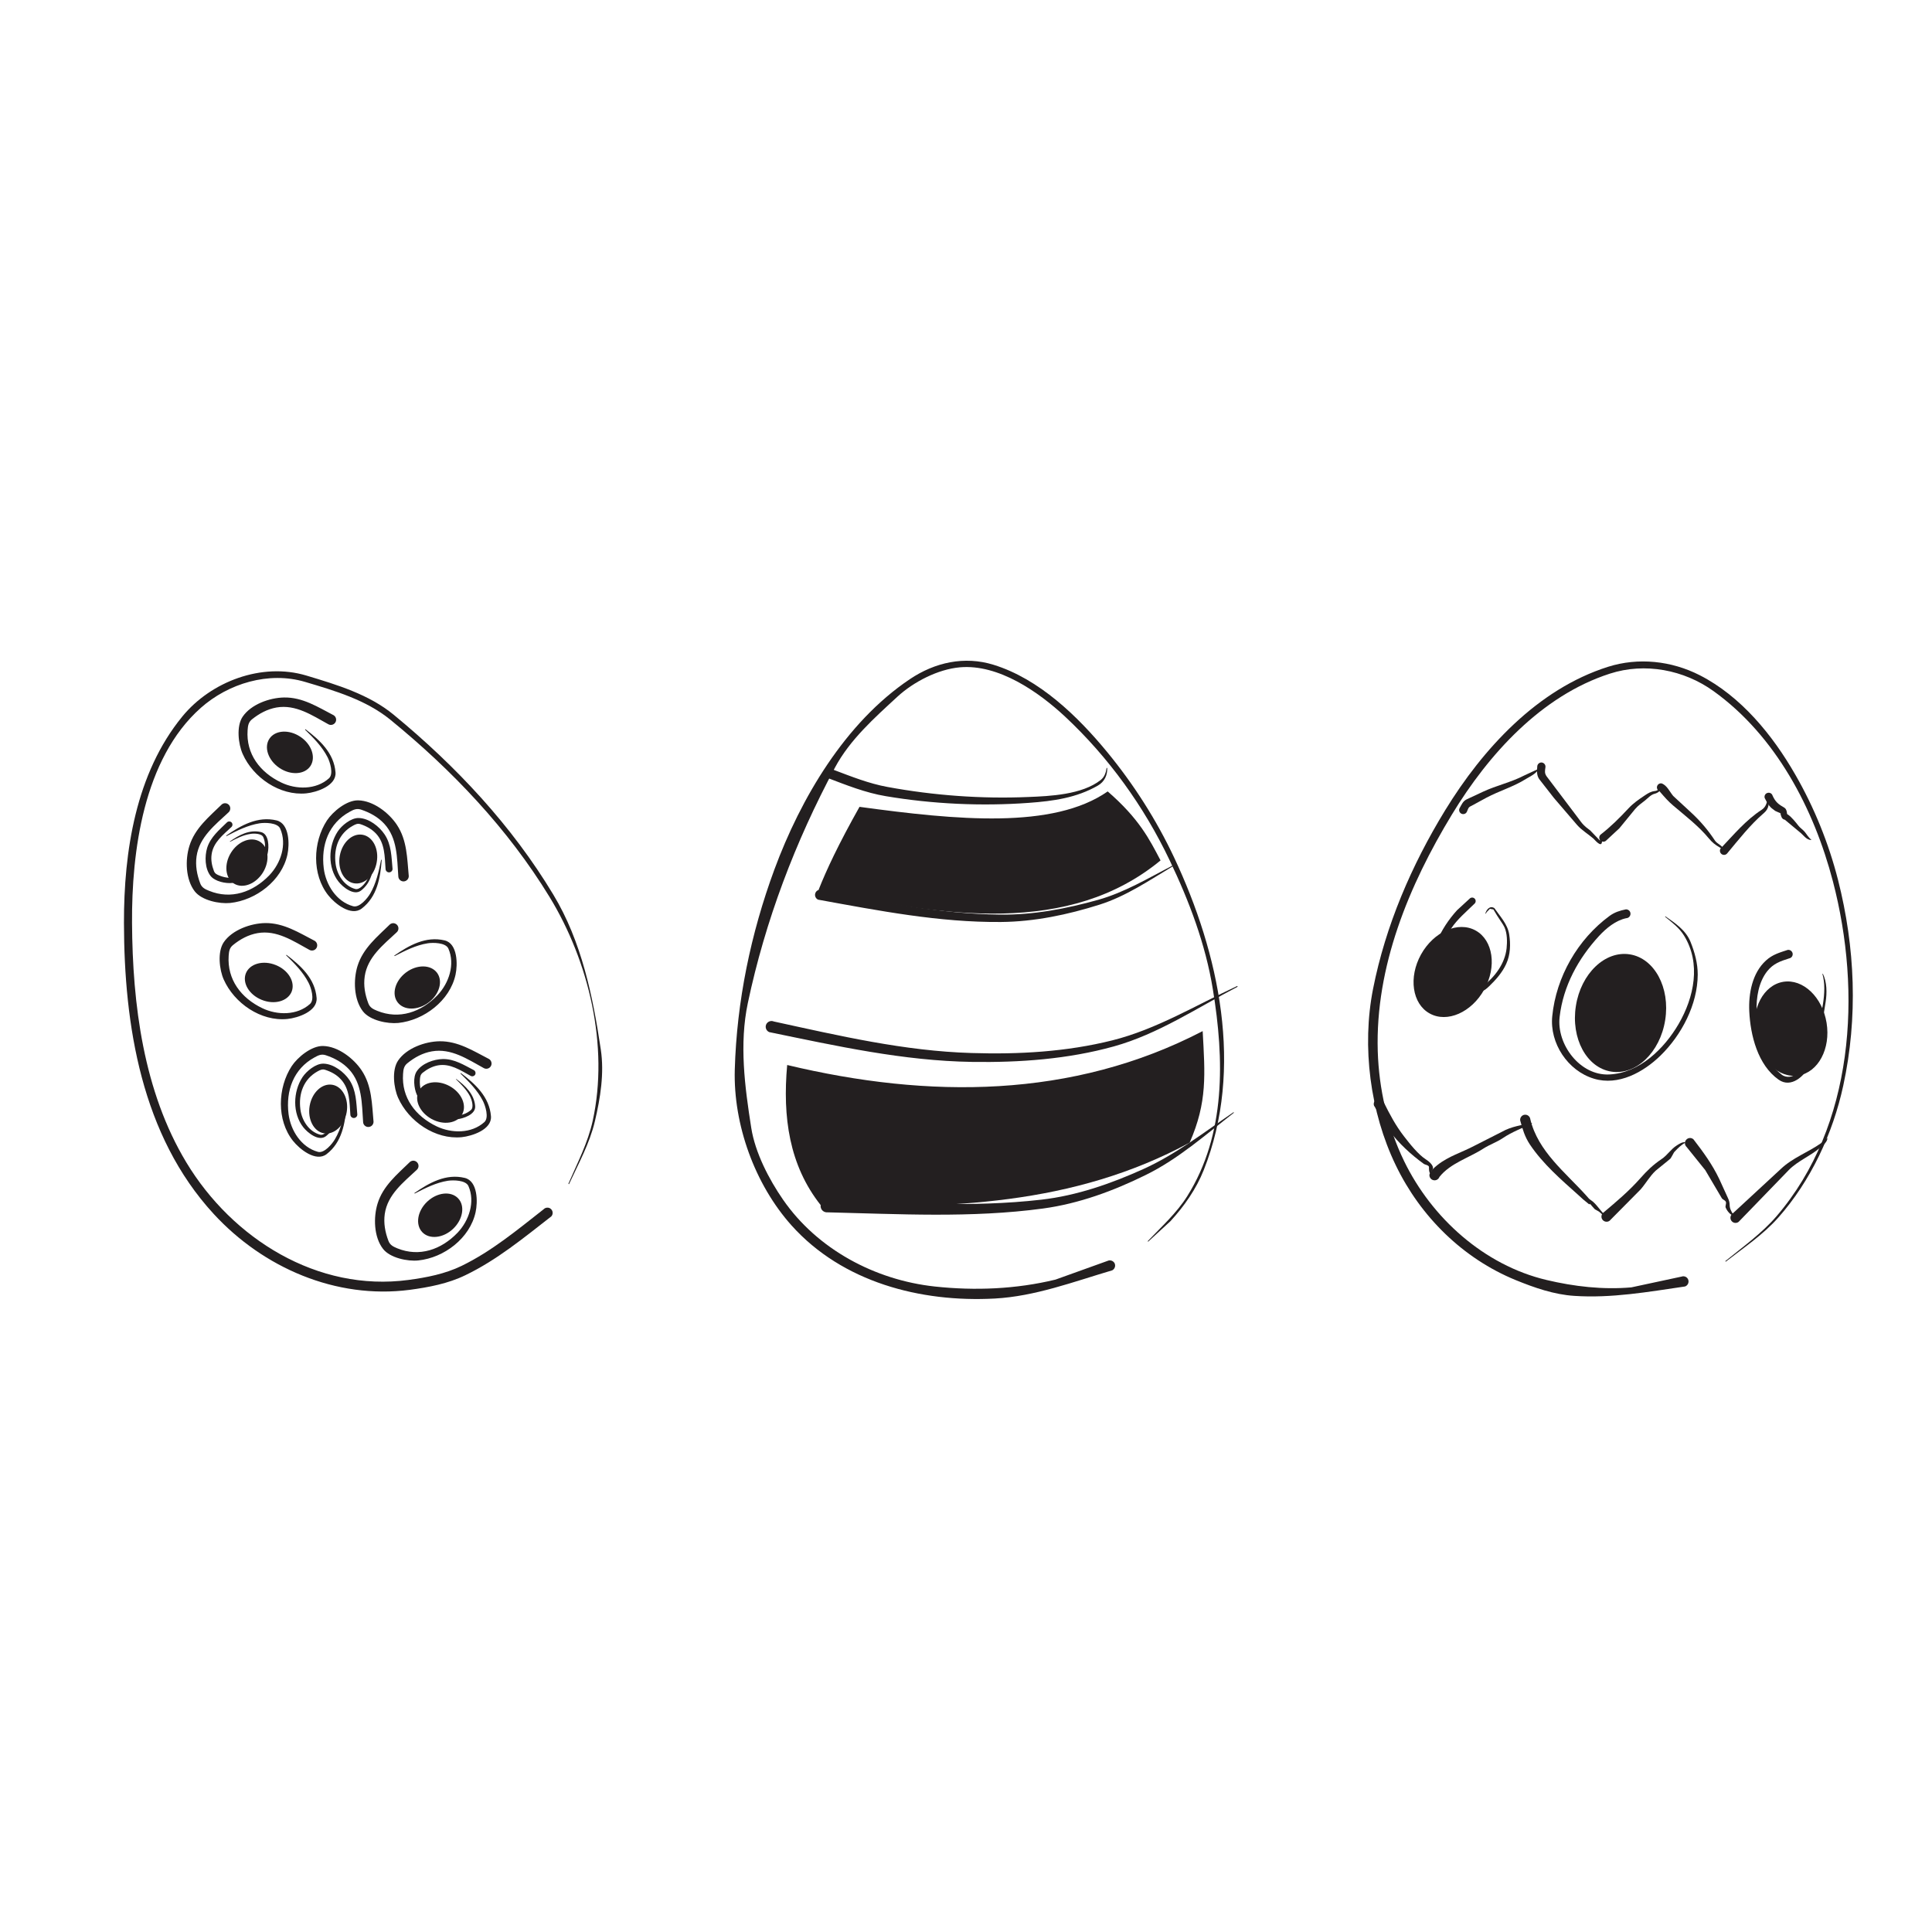 <?xml version="1.0" encoding="UTF-8" standalone="no"?>
<!-- Created with Inkscape (http://www.inkscape.org/) -->
<svg
   xmlns:svg="http://www.w3.org/2000/svg"
   xmlns="http://www.w3.org/2000/svg"
   version="1.0"
   width="62.5"
   height="62.5"
   id="svg2802"
   xml:space="preserve"><defs
     id="defs2805"><clipPath
       id="clipPath2817"><path
         d="M 0,50 L 50,50 L 50,0 L 0,0 L 0,50 z"
         id="path2819" /></clipPath></defs><g
     transform="matrix(1.25,0,0,-1.25,0,62.5)"
     id="g2811"><g
       id="g2813"><g
         clip-path="url(#clipPath2817)"
         id="g2815"><g
           transform="translate(38.19,25.918)"
           id="g2821"><path
             d="M 0,0 C 0.452,-0.251 0.552,-0.937 0.222,-1.527 C -0.106,-2.12 -0.74,-2.398 -1.191,-2.146 C -1.643,-1.896 -1.742,-1.212 -1.414,-0.619 C -1.084,-0.027 -0.45,0.25 0,0"
             id="path2823"
             style="fill:#231f20;fill-opacity:1;fill-rule:evenodd;stroke:none" /></g><g
           transform="translate(46.152,24.591)"
           id="g2825"><path
             d="M 0,0 C 0.51,0.082 1.011,-0.394 1.12,-1.063 C 1.229,-1.731 0.904,-2.341 0.393,-2.425 C -0.116,-2.507 -0.617,-2.032 -0.727,-1.362 C -0.835,-0.694 -0.51,-0.084 0,0"
             id="path2827"
             style="fill:#231f20;fill-opacity:1;fill-rule:evenodd;stroke:none" /></g><g
           transform="translate(42.18,25.301)"
           id="g2829"><path
             d="M 0,0 C 0.637,-0.101 1.048,-0.861 0.915,-1.7 C 0.783,-2.537 0.158,-3.135 -0.48,-3.034 C -1.119,-2.934 -1.529,-2.173 -1.396,-1.334 C -1.265,-0.497 -0.641,0.102 0,0"
             id="path2831"
             style="fill:#231f20;fill-opacity:1;fill-rule:evenodd;stroke:none" /></g><g
           transform="translate(14.269,18.521)"
           id="g2833"><path
             d="M 0,0 C -0.715,-0.556 -1.41,-1.131 -2.225,-1.523 C -2.672,-1.741 -3.173,-1.836 -3.667,-1.902 C -5.572,-2.149 -7.455,-1.334 -8.742,0.066 C -10.605,2.093 -11.057,4.938 -11.061,7.595 C -11.064,9.441 -10.757,11.463 -9.55,12.937 C -8.807,13.843 -7.492,14.341 -6.341,13.996 C -5.547,13.757 -4.72,13.509 -4.08,12.981 C -2.467,11.653 -1.024,10.115 0.052,8.324 C 0.779,7.12 1.074,5.708 1.28,4.315 C 1.372,3.701 1.269,3.066 1.127,2.462 C 0.992,1.888 0.703,1.367 0.456,0.832 L 0.44,0.842 C 0.673,1.38 0.946,1.903 1.071,2.476 C 1.494,4.411 0.972,6.599 -0.048,8.268 C -1.126,10.032 -2.564,11.545 -4.166,12.852 C -4.793,13.364 -5.6,13.602 -6.375,13.832 C -7.314,14.11 -8.359,13.792 -9.073,13.159 C -10.562,11.838 -10.863,9.423 -10.852,7.595 C -10.84,5.489 -10.557,3.237 -9.447,1.396 C -8.255,-0.58 -6.053,-1.961 -3.7,-1.646 C -3.229,-1.583 -2.75,-1.49 -2.321,-1.281 C -1.545,-0.903 -0.884,-0.353 -0.204,0.18 C -0.153,0.235 -0.067,0.241 -0.013,0.192 C 0.044,0.142 0.05,0.057 0,0"
             id="path2835"
             style="fill:#231f20;fill-opacity:1;fill-rule:evenodd;stroke:none" /></g><g
           transform="translate(28.784,17.124)"
           id="g2837"><path
             d="M 0,0 C -1.005,-0.297 -1.995,-0.673 -3.04,-0.73 C -4.964,-0.834 -6.982,-0.307 -8.299,1.162 C -9.249,2.224 -9.808,3.77 -9.768,5.193 C -9.718,6.96 -9.354,8.715 -8.743,10.373 C -8.062,12.214 -6.914,14.174 -5.236,15.3 C -4.589,15.735 -3.825,15.904 -3.073,15.672 C -1.893,15.308 -0.895,14.341 -0.133,13.416 C 0.555,12.58 1.143,11.659 1.604,10.68 C 2.77,8.201 3.415,5.221 2.368,2.593 C 2.173,2.103 1.863,1.659 1.506,1.271 L 0.929,0.741 L 0.919,0.755 C 1.276,1.13 1.665,1.48 1.941,1.918 C 2.948,3.52 2.9,5.468 2.605,7.271 C 2.416,8.437 1.992,9.558 1.482,10.621 C 0.818,12.012 -0.095,13.279 -1.222,14.332 C -1.904,14.967 -2.94,15.694 -3.942,15.606 C -4.51,15.556 -5.139,15.23 -5.554,14.85 C -6.156,14.295 -6.788,13.734 -7.174,13.013 C -8.203,11.092 -8.98,9.049 -9.43,6.918 C -9.654,5.858 -9.51,4.757 -9.342,3.688 C -9.241,3.046 -8.885,2.358 -8.519,1.829 C -7.629,0.543 -6.138,-0.252 -4.59,-0.419 C -3.55,-0.531 -2.486,-0.487 -1.468,-0.24 L -0.121,0.244 C -0.055,0.276 0.027,0.249 0.062,0.183 C 0.094,0.116 0.066,0.034 0,0"
             id="path2839"
             style="fill:#231f20;fill-opacity:1;fill-rule:evenodd;stroke:none" /></g><g
           transform="translate(43.608,16.706)"
           id="g2841"><path
             d="M 0,0 C -0.956,-0.14 -1.904,-0.308 -2.867,-0.243 C -3.392,-0.209 -3.898,-0.032 -4.383,0.166 C -5.75,0.726 -6.846,1.809 -7.486,3.138 C -8.149,4.511 -8.369,6.206 -8.073,7.704 C -7.749,9.341 -7.078,10.903 -6.206,12.327 C -5.232,13.915 -3.821,15.458 -1.993,16.037 C -1.206,16.286 -0.351,16.192 0.38,15.82 C 1.45,15.274 2.268,14.268 2.855,13.245 C 3.345,12.394 3.718,11.471 3.961,10.519 C 4.404,8.772 4.479,6.965 4.095,5.196 C 3.828,3.964 3.255,2.732 2.414,1.783 C 2.02,1.338 1.521,1.005 1.053,0.641 L 1.043,0.656 C 1.5,1.028 1.985,1.372 2.37,1.82 C 4.381,4.165 4.579,7.607 3.828,10.483 C 3.337,12.366 2.346,14.254 0.737,15.409 C -0.03,15.96 -1.037,16.153 -1.942,15.861 C -3.721,15.288 -5.089,13.767 -6.03,12.218 C -7.147,10.379 -8.017,8.277 -7.952,6.091 C -7.922,5.109 -7.697,4.125 -7.269,3.243 C -6.553,1.771 -5.198,0.551 -3.587,0.169 C -2.869,-0.002 -2.123,-0.087 -1.389,-0.023 L -0.088,0.256 C -0.017,0.281 0.061,0.243 0.084,0.173 C 0.108,0.103 0.071,0.025 0,0"
             id="path2843"
             style="fill:#231f20;fill-opacity:1;fill-rule:evenodd;stroke:none" /></g><g
           transform="translate(5.911,28.973)"
           id="g2845"><path
             d="M 0,0 C -0.344,-0.322 -0.752,-0.636 -0.824,-1.136 C -0.858,-1.376 -0.814,-1.611 -0.729,-1.836 C -0.687,-1.946 -0.604,-1.985 -0.5,-2.027 C 0.07,-2.26 0.637,-2.063 1.061,-1.623 C 1.356,-1.313 1.521,-0.826 1.34,-0.417 C 1.271,-0.26 0.942,-0.259 0.809,-0.28 C 0.501,-0.328 0.224,-0.47 -0.048,-0.611 L -0.06,-0.6 C 0.326,-0.332 0.759,-0.088 1.246,-0.205 C 1.584,-0.287 1.585,-0.832 1.527,-1.093 C 1.379,-1.767 0.71,-2.273 0.044,-2.342 C -0.229,-2.369 -0.686,-2.279 -0.871,-2.041 C -1.109,-1.733 -1.121,-1.223 -1.01,-0.868 C -0.869,-0.409 -0.502,-0.114 -0.171,0.209 C -0.114,0.257 -0.029,0.248 0.019,0.19 C 0.065,0.132 0.056,0.047 0,0"
             id="path2847"
             style="fill:#231f20;fill-opacity:1;fill-rule:evenodd;stroke:none" /></g><g
           transform="translate(8.491,31.26)"
           id="g2849"><path
             d="M 0,0 C -0.413,0.227 -0.837,0.516 -1.336,0.43 C -1.575,0.387 -1.784,0.273 -1.972,0.122 C -2.063,0.047 -2.075,-0.043 -2.083,-0.157 C -2.126,-0.77 -1.764,-1.249 -1.211,-1.512 C -0.827,-1.697 -0.312,-1.703 0.021,-1.404 C 0.149,-1.29 0.048,-0.977 -0.014,-0.856 C -0.156,-0.579 -0.376,-0.359 -0.596,-0.145 L -0.589,-0.13 C -0.214,-0.414 0.153,-0.749 0.192,-1.249 C 0.22,-1.595 -0.297,-1.765 -0.564,-1.792 C -1.25,-1.86 -1.94,-1.383 -2.211,-0.771 C -2.323,-0.519 -2.379,-0.056 -2.211,0.192 C -1.991,0.515 -1.511,0.683 -1.14,0.689 C -0.659,0.698 -0.263,0.441 0.145,0.229 C 0.209,0.188 0.227,0.104 0.187,0.042 C 0.147,-0.021 0.063,-0.04 0,0"
             id="path2851"
             style="fill:#231f20;fill-opacity:1;fill-rule:evenodd;stroke:none" /></g><g
           transform="translate(10.308,27.325)"
           id="g2853"><path
             d="M 0,0 C -0.034,0.469 -0.021,0.983 -0.362,1.354 C -0.527,1.533 -0.736,1.646 -0.966,1.723 C -1.079,1.759 -1.16,1.721 -1.26,1.665 C -1.799,1.37 -2.005,0.806 -1.929,0.2 C -1.875,-0.225 -1.601,-0.66 -1.17,-0.778 C -1.003,-0.824 -0.796,-0.569 -0.728,-0.452 C -0.571,-0.183 -0.506,0.122 -0.445,0.422 L -0.429,0.424 C -0.464,-0.046 -0.548,-0.534 -0.947,-0.838 C -1.223,-1.05 -1.646,-0.707 -1.812,-0.496 C -2.241,0.043 -2.212,0.882 -1.847,1.441 C -1.694,1.672 -1.336,1.969 -1.036,1.962 C -0.646,1.953 -0.244,1.64 -0.038,1.331 C 0.229,0.931 0.228,0.46 0.271,0.001 C 0.271,-0.074 0.21,-0.135 0.135,-0.136 C 0.061,-0.136 0,-0.075 0,0"
             id="path2855"
             style="fill:#231f20;fill-opacity:1;fill-rule:evenodd;stroke:none" /></g><g
           transform="translate(8.001,25.421)"
           id="g2857"><path
             d="M 0,0 C -0.413,0.226 -0.839,0.516 -1.334,0.43 C -1.574,0.388 -1.784,0.273 -1.971,0.121 C -2.063,0.047 -2.075,-0.043 -2.083,-0.156 C -2.125,-0.769 -1.764,-1.249 -1.212,-1.513 C -0.826,-1.698 -0.312,-1.704 0.021,-1.404 C 0.149,-1.29 0.048,-0.977 -0.015,-0.856 C -0.156,-0.579 -0.377,-0.359 -0.596,-0.144 L -0.588,-0.131 C -0.214,-0.414 0.153,-0.748 0.193,-1.248 C 0.22,-1.596 -0.297,-1.766 -0.564,-1.792 C -1.25,-1.861 -1.939,-1.383 -2.211,-0.771 C -2.323,-0.52 -2.379,-0.057 -2.211,0.193 C -1.993,0.514 -1.51,0.684 -1.139,0.69 C -0.659,0.697 -0.263,0.44 0.146,0.229 C 0.209,0.188 0.227,0.104 0.187,0.041 C 0.146,-0.022 0.063,-0.039 0,0"
             id="path2859"
             style="fill:#231f20;fill-opacity:1;fill-rule:evenodd;stroke:none" /></g><g
           transform="translate(12.513,22.362)"
           id="g2861"><path
             d="M 0,0 C -0.413,0.226 -0.838,0.516 -1.335,0.429 C -1.574,0.388 -1.784,0.273 -1.971,0.121 C -2.063,0.047 -2.074,-0.044 -2.082,-0.156 C -2.125,-0.77 -1.762,-1.249 -1.211,-1.513 C -0.826,-1.696 -0.312,-1.703 0.021,-1.403 C 0.149,-1.289 0.047,-0.978 -0.014,-0.856 C -0.155,-0.579 -0.377,-0.358 -0.595,-0.146 L -0.588,-0.131 C -0.214,-0.413 0.153,-0.749 0.193,-1.249 C 0.221,-1.596 -0.296,-1.764 -0.564,-1.792 C -1.25,-1.86 -1.939,-1.383 -2.21,-0.772 C -2.322,-0.52 -2.379,-0.057 -2.21,0.191 C -1.991,0.515 -1.509,0.684 -1.139,0.69 C -0.659,0.697 -0.264,0.44 0.146,0.229 C 0.208,0.188 0.228,0.104 0.187,0.041 C 0.147,-0.022 0.063,-0.04 0,0"
             id="path2863"
             style="fill:#231f20;fill-opacity:1;fill-rule:evenodd;stroke:none" /></g><g
           transform="translate(10.262,25.868)"
           id="g2865"><path
             d="M 0,0 C -0.344,-0.322 -0.75,-0.636 -0.823,-1.135 C -0.858,-1.377 -0.815,-1.61 -0.729,-1.836 C -0.687,-1.946 -0.604,-1.985 -0.5,-2.028 C 0.07,-2.26 0.638,-2.064 1.062,-1.622 C 1.356,-1.313 1.521,-0.825 1.342,-0.417 C 1.272,-0.26 0.943,-0.259 0.81,-0.28 C 0.501,-0.328 0.225,-0.471 -0.048,-0.611 L -0.06,-0.6 C 0.326,-0.332 0.76,-0.089 1.247,-0.206 C 1.584,-0.287 1.585,-0.832 1.527,-1.094 C 1.38,-1.767 0.711,-2.273 0.045,-2.342 C -0.229,-2.369 -0.685,-2.279 -0.869,-2.042 C -1.109,-1.732 -1.119,-1.223 -1.01,-0.869 C -0.868,-0.41 -0.501,-0.113 -0.171,0.209 C -0.113,0.257 -0.029,0.248 0.019,0.19 C 0.066,0.133 0.058,0.048 0,0"
             id="path2867"
             style="fill:#231f20;fill-opacity:1;fill-rule:evenodd;stroke:none" /></g><g
           transform="translate(9.397,20.968)"
           id="g2869"><path
             d="M 0,0 C -0.034,0.47 -0.02,0.983 -0.362,1.355 C -0.527,1.533 -0.736,1.647 -0.966,1.723 C -1.079,1.76 -1.16,1.721 -1.26,1.665 C -1.799,1.371 -2.005,0.807 -1.929,0.2 C -1.875,-0.224 -1.601,-0.66 -1.168,-0.778 C -1.004,-0.823 -0.796,-0.567 -0.729,-0.451 C -0.57,-0.183 -0.507,0.122 -0.445,0.423 L -0.429,0.424 C -0.464,-0.044 -0.548,-0.533 -0.946,-0.838 C -1.224,-1.049 -1.646,-0.705 -1.813,-0.495 C -2.242,0.043 -2.213,0.882 -1.847,1.442 C -1.695,1.671 -1.336,1.969 -1.035,1.962 C -0.646,1.953 -0.244,1.639 -0.038,1.331 C 0.229,0.932 0.228,0.46 0.27,0.002 C 0.27,-0.074 0.21,-0.134 0.135,-0.134 C 0.061,-0.135 0,-0.075 0,0"
             id="path2871"
             style="fill:#231f20;fill-opacity:1;fill-rule:evenodd;stroke:none" /></g><g
           transform="translate(10.782,19.721)"
           id="g2873"><path
             d="M 0,0 C -0.343,-0.322 -0.751,-0.636 -0.824,-1.136 C -0.858,-1.376 -0.815,-1.61 -0.729,-1.835 C -0.687,-1.945 -0.605,-1.984 -0.499,-2.028 C 0.07,-2.259 0.638,-2.063 1.061,-1.622 C 1.355,-1.313 1.521,-0.825 1.341,-0.416 C 1.271,-0.259 0.942,-0.259 0.809,-0.279 C 0.502,-0.327 0.224,-0.47 -0.049,-0.61 L -0.06,-0.599 C 0.326,-0.331 0.759,-0.088 1.245,-0.205 C 1.586,-0.286 1.585,-0.831 1.526,-1.094 C 1.379,-1.766 0.712,-2.272 0.044,-2.341 C -0.229,-2.37 -0.687,-2.278 -0.87,-2.041 C -1.109,-1.732 -1.12,-1.223 -1.01,-0.868 C -0.869,-0.41 -0.501,-0.112 -0.172,0.209 C -0.114,0.257 -0.029,0.249 0.018,0.191 C 0.066,0.134 0.058,0.048 0,0"
             id="path2875"
             style="fill:#231f20;fill-opacity:1;fill-rule:evenodd;stroke:none" /></g><g
           transform="translate(6.973,30.883)"
           id="g2877"><path
             d="M 0,0 C 0.149,0.223 0.508,0.245 0.8,0.049 C 1.093,-0.146 1.208,-0.486 1.06,-0.709 C 0.911,-0.931 0.552,-0.954 0.26,-0.758 C -0.032,-0.562 -0.149,-0.223 0,0"
             id="path2879"
             style="fill:#231f20;fill-opacity:1;fill-rule:evenodd;stroke:none" /></g><g
           transform="translate(6.725,28.218)"
           id="g2881"><path
             d="M 0,0 C 0.229,-0.14 0.265,-0.498 0.08,-0.798 C -0.106,-1.097 -0.441,-1.226 -0.67,-1.085 C -0.898,-0.944 -0.933,-0.587 -0.748,-0.287 C -0.563,0.012 -0.228,0.141 0,0"
             id="path2883"
             style="fill:#231f20;fill-opacity:1;fill-rule:evenodd;stroke:none" /></g><g
           transform="translate(9.385,28.396)"
           id="g2885"><path
             d="M 0,0 C 0.264,-0.047 0.428,-0.366 0.364,-0.714 C 0.303,-1.061 0.038,-1.303 -0.226,-1.255 C -0.49,-1.207 -0.653,-0.889 -0.591,-0.542 C -0.529,-0.195 -0.265,0.048 0,0"
             id="path2887"
             style="fill:#231f20;fill-opacity:1;fill-rule:evenodd;stroke:none" /></g><g
           transform="translate(7.547,24.334)"
           id="g2889"><path
             d="M 0,0 C -0.103,-0.248 -0.448,-0.343 -0.774,-0.21 C -1.101,-0.078 -1.283,0.23 -1.183,0.479 C -1.082,0.728 -0.735,0.823 -0.409,0.69 C -0.083,0.559 0.1,0.25 0,0"
             id="path2891"
             style="fill:#231f20;fill-opacity:1;fill-rule:evenodd;stroke:none" /></g><g
           transform="translate(11.31,24.825)"
           id="g2893"><path
             d="M 0,0 C 0.161,-0.215 0.061,-0.561 -0.219,-0.77 C -0.501,-0.981 -0.86,-0.979 -1.021,-0.763 C -1.182,-0.549 -1.083,-0.204 -0.802,0.008 C -0.52,0.219 -0.161,0.215 0,0"
             id="path2895"
             style="fill:#231f20;fill-opacity:1;fill-rule:evenodd;stroke:none" /></g><g
           transform="translate(8.601,21.926)"
           id="g2897"><path
             d="M 0,0 C 0.264,-0.045 0.43,-0.365 0.371,-0.71 C 0.31,-1.058 0.047,-1.301 -0.217,-1.256 C -0.481,-1.211 -0.647,-0.891 -0.587,-0.545 C -0.527,-0.198 -0.265,0.045 0,0"
             id="path2899"
             style="fill:#231f20;fill-opacity:1;fill-rule:evenodd;stroke:none" /></g><g
           transform="translate(11.961,21.161)"
           id="g2901"><path
             d="M 0,0 C -0.13,-0.235 -0.483,-0.289 -0.792,-0.12 C -1.101,0.05 -1.248,0.376 -1.119,0.611 C -0.991,0.848 -0.635,0.9 -0.326,0.731 C -0.017,0.563 0.128,0.235 0,0"
             id="path2903"
             style="fill:#231f20;fill-opacity:1;fill-rule:evenodd;stroke:none" /></g><g
           transform="translate(11.856,18.987)"
           id="g2905"><path
             d="M 0,0 C 0.185,-0.194 0.125,-0.549 -0.132,-0.791 C -0.387,-1.031 -0.745,-1.07 -0.929,-0.874 C -1.112,-0.679 -1.054,-0.324 -0.798,-0.084 C -0.541,0.157 -0.185,0.195 0,0"
             id="path2907"
             style="fill:#231f20;fill-opacity:1;fill-rule:evenodd;stroke:none" /></g><g
           transform="translate(5.985,28.593)"
           id="g2909"><path
             d="M 0,0 C -0.211,-0.199 -0.464,-0.392 -0.508,-0.701 C -0.53,-0.85 -0.502,-0.993 -0.449,-1.134 C -0.423,-1.202 -0.373,-1.226 -0.308,-1.252 C 0.043,-1.395 0.395,-1.274 0.655,-1.001 C 0.837,-0.812 0.939,-0.51 0.828,-0.257 C 0.785,-0.16 0.583,-0.16 0.5,-0.174 C 0.31,-0.202 0.139,-0.29 -0.029,-0.378 L -0.037,-0.37 C 0.201,-0.204 0.469,-0.056 0.77,-0.127 C 0.979,-0.177 0.979,-0.514 0.943,-0.675 C 0.852,-1.09 0.44,-1.403 0.028,-1.444 C -0.141,-1.463 -0.423,-1.407 -0.537,-1.26 C -0.684,-1.07 -0.69,-0.754 -0.624,-0.536 C -0.535,-0.252 -0.309,-0.071 -0.106,0.129 C -0.069,0.158 -0.018,0.153 0.013,0.117 C 0.041,0.081 0.036,0.03 0,0"
             id="path2911"
             style="fill:#231f20;fill-opacity:1;fill-rule:evenodd;stroke:none" /></g><g
           transform="translate(12.176,22.159)"
           id="g2913"><path
             d="M 0,0 C -0.26,0.142 -0.526,0.324 -0.839,0.27 C -0.99,0.243 -1.121,0.171 -1.239,0.077 C -1.297,0.029 -1.304,-0.027 -1.309,-0.1 C -1.336,-0.483 -1.108,-0.785 -0.762,-0.95 C -0.52,-1.067 -0.196,-1.069 0.014,-0.884 C 0.094,-0.811 0.029,-0.613 -0.008,-0.538 C -0.097,-0.364 -0.237,-0.226 -0.374,-0.091 L -0.369,-0.082 C -0.134,-0.261 0.096,-0.471 0.121,-0.785 C 0.139,-1.003 -0.188,-1.11 -0.355,-1.126 C -0.786,-1.17 -1.218,-0.87 -1.391,-0.485 C -1.46,-0.326 -1.496,-0.036 -1.389,0.119 C -1.252,0.322 -0.949,0.429 -0.716,0.433 C -0.414,0.438 -0.166,0.276 0.091,0.144 C 0.13,0.118 0.143,0.064 0.118,0.025 C 0.092,-0.014 0.039,-0.025 0,0"
             id="path2915"
             style="fill:#231f20;fill-opacity:1;fill-rule:evenodd;stroke:none" /></g><g
           transform="translate(9.978,27.514)"
           id="g2917"><path
             d="M 0,0 C -0.023,0.314 -0.014,0.66 -0.243,0.909 C -0.354,1.028 -0.494,1.105 -0.648,1.156 C -0.723,1.181 -0.777,1.154 -0.844,1.117 C -1.207,0.919 -1.346,0.542 -1.293,0.134 C -1.257,-0.15 -1.074,-0.442 -0.784,-0.521 C -0.673,-0.552 -0.534,-0.382 -0.489,-0.304 C -0.384,-0.123 -0.34,0.082 -0.298,0.283 L -0.288,0.284 C -0.311,-0.029 -0.367,-0.357 -0.635,-0.562 C -0.82,-0.704 -1.104,-0.474 -1.215,-0.333 C -1.503,0.029 -1.485,0.592 -1.238,0.967 C -1.138,1.121 -0.896,1.321 -0.695,1.316 C -0.433,1.311 -0.164,1.1 -0.025,0.892 C 0.154,0.626 0.152,0.309 0.181,0 C 0.182,-0.05 0.141,-0.09 0.091,-0.091 C 0.041,-0.091 0,-0.05 0,0"
             id="path2919"
             style="fill:#231f20;fill-opacity:1;fill-rule:evenodd;stroke:none" /></g><g
           transform="translate(9.067,21.157)"
           id="g2921"><path
             d="M 0,0 C -0.022,0.314 -0.014,0.66 -0.244,0.908 C -0.353,1.029 -0.494,1.105 -0.648,1.155 C -0.723,1.181 -0.778,1.154 -0.845,1.118 C -1.207,0.919 -1.346,0.54 -1.293,0.134 C -1.258,-0.149 -1.075,-0.443 -0.784,-0.522 C -0.674,-0.553 -0.534,-0.381 -0.488,-0.303 C -0.383,-0.122 -0.34,0.082 -0.298,0.284 L -0.288,0.284 C -0.312,-0.03 -0.367,-0.357 -0.634,-0.563 C -0.82,-0.704 -1.104,-0.474 -1.216,-0.333 C -1.503,0.028 -1.485,0.592 -1.238,0.967 C -1.136,1.121 -0.896,1.321 -0.695,1.316 C -0.434,1.31 -0.164,1.1 -0.025,0.894 C 0.153,0.625 0.153,0.31 0.18,0 C 0.182,-0.049 0.14,-0.09 0.091,-0.091 C 0.041,-0.092 0,-0.051 0,0"
             id="path2923"
             style="fill:#231f20;fill-opacity:1;fill-rule:evenodd;stroke:none" /></g><g
           transform="translate(21.584,30.073)"
           id="g2925"><path
             d="M 0,0 C 0.455,-0.172 0.906,-0.352 1.383,-0.439 C 2.579,-0.66 3.817,-0.751 5.031,-0.699 C 5.583,-0.677 6.417,-0.642 6.901,-0.26 C 7.003,-0.179 7.036,-0.069 7.055,0.052 L 7.071,0.053 C 7.078,-0.134 7.001,-0.304 6.83,-0.403 C 6.28,-0.721 5.674,-0.805 5.041,-0.851 C 3.817,-0.941 2.553,-0.882 1.342,-0.678 C 0.815,-0.59 0.321,-0.392 -0.18,-0.201 C -0.236,-0.152 -0.24,-0.066 -0.19,-0.011 C -0.14,0.044 -0.055,0.05 0,0"
             id="path2927"
             style="fill:#231f20;fill-opacity:1;fill-rule:evenodd;stroke:none" /></g><g
           transform="translate(21.286,26.962)"
           id="g2929"><path
             d="M 0,0 C 1.529,-0.301 3.045,-0.617 4.604,-0.632 C 5.46,-0.642 6.312,-0.48 7.136,-0.249 C 7.815,-0.058 8.427,0.308 9.054,0.635 L 9.067,0.619 C 8.451,0.25 7.856,-0.157 7.171,-0.374 C 6.346,-0.635 5.483,-0.816 4.617,-0.823 C 3.019,-0.836 1.459,-0.531 -0.114,-0.245 C -0.182,-0.214 -0.212,-0.133 -0.18,-0.064 C -0.148,0.004 -0.068,0.031 0,0"
             id="path2931"
             style="fill:#231f20;fill-opacity:1;fill-rule:evenodd;stroke:none" /></g><g
           transform="translate(21.426,18.951)"
           id="g2933"><path
             d="M 0,0 C 1.846,-0.073 3.691,-0.21 5.526,0.002 C 6.439,0.106 7.325,0.415 8.164,0.794 C 9.003,1.173 9.736,1.746 10.497,2.265 L 10.508,2.252 C 9.772,1.681 9.07,1.056 8.232,0.644 C 7.393,0.229 6.497,-0.101 5.57,-0.227 C 3.708,-0.479 1.832,-0.369 -0.047,-0.325 C -0.138,-0.313 -0.2,-0.229 -0.187,-0.14 C -0.174,-0.05 -0.091,0.014 0,0"
             id="path2935"
             style="fill:#231f20;fill-opacity:1;fill-rule:evenodd;stroke:none" /></g><g
           transform="translate(22.244,29.119)"
           id="g2937"><path
             d="M 0,0 C -0.546,-0.972 -0.856,-1.633 -1.061,-2.153 C 2.217,-2.848 5.422,-3.334 7.791,-1.387 C 7.507,-0.847 7.244,-0.313 6.423,0.399 C 5.012,-0.584 2.526,-0.345 0,0"
             id="path2939"
             style="fill:#231f20;fill-opacity:1;fill-rule:evenodd;stroke:none" /></g><g
           transform="translate(20.372,22.438)"
           id="g2941"><path
             d="M 0,0 C -0.121,-1.347 0.051,-2.593 0.867,-3.626 C 4.149,-3.724 7.402,-3.641 10.416,-2.009 C 10.877,-0.959 10.814,-0.242 10.753,0.877 C 7.382,-0.875 3.658,-0.875 0,0"
             id="path2943"
             style="fill:#231f20;fill-opacity:1;fill-rule:evenodd;stroke:none" /></g><g
           transform="translate(20.026,23.564)"
           id="g2945"><path
             d="M 0,0 C 1.698,-0.37 3.38,-0.765 5.117,-0.816 C 6.338,-0.855 7.578,-0.785 8.762,-0.488 C 9.904,-0.202 10.928,0.423 11.994,0.919 L 12.004,0.9 C 10.952,0.351 9.947,-0.326 8.8,-0.645 C 7.613,-0.975 6.362,-1.065 5.129,-1.046 C 3.351,-1.019 1.625,-0.634 -0.119,-0.275 C -0.195,-0.242 -0.23,-0.153 -0.198,-0.078 C -0.164,-0.002 -0.075,0.033 0,0"
             id="path2947"
             style="fill:#231f20;fill-opacity:1;fill-rule:evenodd;stroke:none" /></g><g
           transform="translate(38.153,26.606)"
           id="g2949"><path
             d="M 0,0 C -0.208,-0.205 -0.438,-0.394 -0.599,-0.639 C -0.903,-1.104 -0.985,-1.591 -0.998,-2.134 C -1.002,-2.265 -0.947,-2.439 -0.833,-2.514 C -0.751,-2.568 -0.579,-2.616 -0.481,-2.568 C -0.3,-2.477 -0.158,-2.324 0.013,-2.216 C 0.076,-2.177 0.165,-2.175 0.223,-2.13 C 0.535,-1.888 0.795,-1.545 0.838,-1.146 C 0.855,-0.98 0.855,-0.763 0.783,-0.604 L 0.744,-0.533 L 0.592,-0.301 L 0.496,-0.142 L 0.448,-0.133 L 0.402,-0.125 L 0.4,-0.13 L 0.394,-0.139 C 0.357,-0.18 0.322,-0.2 0.299,-0.252 L 0.288,-0.25 C 0.312,-0.152 0.403,-0.034 0.519,-0.107 C 0.521,-0.109 0.523,-0.111 0.525,-0.113 C 0.67,-0.323 0.863,-0.523 0.904,-0.784 C 0.945,-1.038 0.937,-1.315 0.827,-1.553 C 0.728,-1.772 0.56,-1.963 0.388,-2.128 C 0.303,-2.209 0.271,-2.234 0.172,-2.274 C -0.056,-2.363 -0.211,-2.575 -0.427,-2.686 C -0.563,-2.756 -0.79,-2.705 -0.908,-2.63 C -1.038,-2.548 -1.113,-2.389 -1.132,-2.241 C -1.18,-1.838 -1.125,-1.354 -0.97,-0.978 C -0.845,-0.677 -0.662,-0.401 -0.443,-0.161 L -0.108,0.147 C -0.067,0.177 -0.012,0.169 0.02,0.128 C 0.049,0.088 0.041,0.031 0,0"
             id="path2951"
             style="fill:#231f20;fill-opacity:1;fill-rule:evenodd;stroke:none" /></g><g
           transform="translate(42.086,26.237)"
           id="g2953"><path
             d="M 0,0 C -0.272,-0.057 -0.517,-0.259 -0.702,-0.459 C -1.239,-1.042 -1.63,-1.751 -1.723,-2.555 C -1.806,-3.264 -1.196,-4.081 -0.438,-4.044 C 0.343,-4.007 0.984,-3.378 1.357,-2.737 C 1.759,-2.046 1.94,-1.17 1.498,-0.452 C 1.372,-0.247 1.188,-0.112 1.006,0.038 L 1.013,0.05 C 1.264,-0.126 1.541,-0.308 1.663,-0.608 C 1.773,-0.88 1.852,-1.168 1.851,-1.461 C 1.847,-2.235 1.434,-3.021 0.89,-3.553 C 0.446,-3.987 -0.203,-4.345 -0.836,-4.153 C -1.514,-3.949 -1.984,-3.234 -1.914,-2.537 C -1.813,-1.516 -1.253,-0.545 -0.431,0.059 C -0.299,0.155 -0.164,0.197 -0.007,0.229 C 0.056,0.23 0.109,0.182 0.111,0.119 C 0.113,0.055 0.064,0.002 0,0"
             id="path2955"
             style="fill:#231f20;fill-opacity:1;fill-rule:evenodd;stroke:none" /></g><g
           transform="translate(46.304,25.197)"
           id="g2957"><path
             d="M 0,0 C -0.229,-0.072 -0.412,-0.135 -0.567,-0.33 C -0.792,-0.613 -0.854,-1.015 -0.844,-1.363 C -0.825,-1.928 -0.673,-2.647 -0.193,-3.009 C -0.07,-3.104 0.104,-3.071 0.213,-2.969 C 0.491,-2.71 0.614,-2.271 0.705,-1.926 C 0.812,-1.516 0.997,-0.863 0.86,-0.403 L 0.871,-0.396 C 0.978,-0.61 0.98,-0.896 0.943,-1.129 C 0.853,-1.696 0.781,-2.245 0.529,-2.769 C 0.394,-3.05 0.048,-3.366 -0.273,-3.139 C -0.813,-2.76 -1.004,-1.99 -1.033,-1.369 C -1.054,-0.911 -0.957,-0.379 -0.602,-0.056 C -0.43,0.101 -0.255,0.148 -0.04,0.219 C 0.02,0.229 0.076,0.19 0.089,0.13 C 0.1,0.069 0.061,0.011 0,0"
             id="path2959"
             style="fill:#231f20;fill-opacity:1;fill-rule:evenodd;stroke:none" /></g><g
           transform="translate(37.774,29.084)"
           id="g2961"><path
             d="M 0,0 C 0.052,0.093 0.087,0.185 0.188,0.231 L 0.612,0.429 C 0.954,0.588 1.325,0.667 1.663,0.842 L 2.163,1.074 L 2.169,1.065 C 2.119,1.013 2.032,0.985 1.995,0.945 C 1.914,0.858 1.816,0.818 1.721,0.759 C 1.399,0.555 1.031,0.45 0.697,0.273 L 0.306,0.06 C 0.223,0.024 0.228,-0.004 0.188,-0.094 C 0.163,-0.146 0.1,-0.168 0.047,-0.142 C -0.005,-0.116 -0.027,-0.053 0,0"
             id="path2963"
             style="fill:#231f20;fill-opacity:1;fill-rule:evenodd;stroke:none" /></g><g
           transform="translate(39.996,30.145)"
           id="g2965"><path
             d="M 0,0 C -0.014,-0.101 -0.027,-0.152 0.03,-0.236 L 0.859,-1.333 C 0.928,-1.428 0.967,-1.483 1.057,-1.558 L 1.159,-1.637 L 1.3,-1.784 L 1.41,-1.898 L 1.425,-1.861 L 1.508,-1.723 L 1.516,-1.724 C 1.502,-1.799 1.471,-1.868 1.461,-1.944 C 1.442,-2.087 1.264,-1.866 1.243,-1.849 C 1.103,-1.728 0.939,-1.632 0.819,-1.495 L 0.22,-0.797 L -0.161,-0.309 C -0.234,-0.202 -0.219,-0.093 -0.211,0.03 C -0.202,0.088 -0.148,0.129 -0.091,0.121 C -0.033,0.112 0.008,0.058 0,0"
             id="path2967"
             style="fill:#231f20;fill-opacity:1;fill-rule:evenodd;stroke:none" /></g><g
           transform="translate(41.431,28.407)"
           id="g2969"><path
             d="M 0,0 C 0.259,0.202 0.48,0.422 0.706,0.664 C 0.839,0.808 0.977,0.901 1.138,1.009 C 1.227,1.068 1.295,1.11 1.4,1.122 C 1.458,1.128 1.515,1.172 1.551,1.216 L 1.563,1.214 C 1.562,1.135 1.47,1.07 1.399,1.053 C 1.296,1.029 1.227,0.947 1.146,0.88 C 1.054,0.806 0.963,0.747 0.885,0.654 L 0.478,0.157 L 0.127,-0.169 C 0.08,-0.204 0.014,-0.195 -0.021,-0.148 C -0.056,-0.103 -0.047,-0.035 0,0"
             id="path2971"
             style="fill:#231f20;fill-opacity:1;fill-rule:evenodd;stroke:none" /></g><g
           transform="translate(42.941,29.528)"
           id="g2973"><path
             d="M 0,0 L -0.003,0.002 L -0.003,0.001 L 0,0 z M 0.06,0.198 C 0.201,0.15 0.271,-0.021 0.362,-0.128 L 0.823,-0.554 C 1.063,-0.776 1.263,-1.01 1.441,-1.281 C 1.5,-1.37 1.635,-1.407 1.682,-1.52 C 1.686,-1.529 1.684,-1.538 1.682,-1.548 L 1.672,-1.546 C 1.651,-1.509 1.603,-1.481 1.568,-1.461 C 1.448,-1.392 1.374,-1.334 1.283,-1.225 C 1.014,-0.9 0.678,-0.646 0.357,-0.372 C 0.232,-0.267 0.134,-0.153 0.027,-0.029 L 0.011,-0.01 L 0.003,-0.004 C -0.04,0.016 -0.066,0.061 -0.059,0.108 C -0.051,0.166 0.003,0.207 0.06,0.198"
             id="path2975"
             style="fill:#231f20;fill-opacity:1;fill-rule:evenodd;stroke:none" /></g><g
           transform="translate(44.53,28.042)"
           id="g2977"><path
             d="M 0,0 C 0.326,0.344 0.655,0.737 1.057,0.997 C 1.185,1.08 1.192,1.192 1.234,1.338 L 1.248,1.336 C 1.249,1.155 1.26,1.037 1.118,0.915 C 0.766,0.613 0.471,0.234 0.175,-0.121 C 0.141,-0.169 0.076,-0.181 0.028,-0.148 C -0.021,-0.114 -0.033,-0.048 0,0"
             id="path2979"
             style="fill:#231f20;fill-opacity:1;fill-rule:evenodd;stroke:none" /></g><g
           transform="translate(46.088,28.952)"
           id="g2981"><path
             d="M 0,0 L 0.003,-0.004 L 0.013,-0.009 L 0.025,-0.012 L 0,0 z M -0.016,0.015 L -0.017,0.018 L -0.017,0.016 L -0.016,0.015 z M 0.101,-0.165 L 0.099,-0.164 L 0.101,-0.165 z M 0.141,-0.013 L 0.137,-0.011 L 0.127,-0.009 L 0.141,-0.013 z M -0.215,0.46 C -0.143,0.297 -0.062,0.231 0.088,0.147 C 0.128,0.125 0.144,0.082 0.153,0.041 L 0.158,0.009 L 0.162,-0.017 L 0.162,-0.021 L 0.171,-0.025 L 0.188,-0.036 C 0.283,-0.104 0.384,-0.23 0.453,-0.319 C 0.497,-0.377 0.567,-0.42 0.617,-0.479 C 0.676,-0.55 0.713,-0.625 0.787,-0.682 L 0.786,-0.689 C 0.663,-0.696 0.577,-0.553 0.488,-0.487 L 0.109,-0.171 L 0.102,-0.166 L 0.102,-0.165 L 0.085,-0.162 L 0.067,-0.153 L 0.052,-0.144 C 0.023,-0.12 0.012,-0.087 0.002,-0.053 L -0.006,-0.021 L -0.013,0.004 L -0.073,0.029 L -0.146,0.062 L -0.238,0.132 C -0.324,0.208 -0.365,0.295 -0.417,0.394 C -0.435,0.449 -0.405,0.509 -0.35,0.526 C -0.294,0.545 -0.233,0.517 -0.215,0.46"
             id="path2983"
             style="fill:#231f20;fill-opacity:1;fill-rule:evenodd;stroke:none" /></g><g
           transform="translate(35.812,21.472)"
           id="g2985"><path
             d="M 0,0 C 0.156,-0.314 0.308,-0.602 0.524,-0.881 C 0.672,-1.071 0.89,-1.351 1.095,-1.481 C 1.179,-1.535 1.357,-1.679 1.229,-1.785 L 1.313,-1.944 L 1.299,-1.953 C 1.189,-1.851 1.167,-1.818 1.17,-1.677 C 1.173,-1.628 1.065,-1.613 1.04,-1.596 C 0.698,-1.348 0.393,-1.066 0.138,-0.728 L -0.253,-0.085 C -0.276,-0.016 -0.237,0.06 -0.17,0.082 C -0.101,0.105 -0.025,0.068 0,0"
             id="path2987"
             style="fill:#231f20;fill-opacity:1;fill-rule:evenodd;stroke:none" /></g><g
           transform="translate(36.994,19.604)"
           id="g2989"><path
             d="M 0,0 C 0.043,0.11 0.116,0.172 0.208,0.246 C 0.498,0.476 0.838,0.571 1.162,0.743 L 1.881,1.108 C 2.113,1.241 2.394,1.281 2.653,1.332 L 2.656,1.322 C 2.396,1.196 2.134,1.102 1.896,0.94 C 1.735,0.833 1.555,0.773 1.396,0.671 C 1.022,0.429 0.543,0.295 0.258,-0.063 C 0.237,-0.12 0.178,-0.159 0.113,-0.149 C 0.042,-0.139 -0.009,-0.072 0,0"
             id="path2991"
             style="fill:#231f20;fill-opacity:1;fill-rule:evenodd;stroke:none" /></g><g
           transform="translate(39.605,21.033)"
           id="g2993"><path
             d="M 0,0 C 0.198,-0.831 0.906,-1.372 1.456,-1.984 C 1.491,-2.022 1.518,-2.063 1.562,-2.089 C 1.722,-2.19 1.817,-2.395 1.976,-2.512 L 1.973,-2.525 C 1.896,-2.52 1.834,-2.43 1.776,-2.389 L 1.671,-2.33 L 1.598,-2.25 L 1.541,-2.181 L 1.546,-2.199 L 1.516,-2.196 L 1.367,-2.074 L 1.252,-1.969 C 0.8,-1.565 0.326,-1.157 -0.014,-0.649 C -0.146,-0.448 -0.2,-0.257 -0.263,-0.028 C -0.271,0.044 -0.219,0.11 -0.146,0.118 C -0.072,0.125 -0.008,0.072 0,0"
             id="path2995"
             style="fill:#231f20;fill-opacity:1;fill-rule:evenodd;stroke:none" /></g><g
           transform="translate(41.498,18.62)"
           id="g2997"><path
             d="M 0,0 C 0.333,0.28 0.664,0.559 0.953,0.886 C 1.127,1.084 1.283,1.234 1.502,1.382 C 1.658,1.486 1.739,1.637 1.898,1.737 C 1.961,1.777 2.04,1.83 2.117,1.819 L 2.116,1.807 C 2.015,1.752 1.926,1.666 1.848,1.582 L 1.83,1.563 L 1.82,1.547 L 1.814,1.536 L 1.816,1.54 L 1.771,1.458 L 1.735,1.398 L 1.652,1.328 L 1.352,1.084 C 1.2,0.943 1.098,0.756 0.963,0.6 L 0.159,-0.212 C 0.101,-0.256 0.019,-0.244 -0.026,-0.186 C -0.07,-0.127 -0.059,-0.044 0,0"
             id="path2999"
             style="fill:#231f20;fill-opacity:1;fill-rule:evenodd;stroke:none" /></g><g
           transform="translate(43.826,20.515)"
           id="g3001"><path
             d="M 0,0 C 0.254,-0.329 0.485,-0.646 0.666,-1.023 L 0.892,-1.518 C 0.919,-1.575 0.936,-1.63 0.937,-1.694 C 0.938,-1.787 0.976,-1.87 1.037,-1.952 L 1.034,-1.97 C 0.949,-1.964 0.859,-1.831 0.835,-1.77 C 0.816,-1.722 0.859,-1.664 0.838,-1.617 C 0.818,-1.574 0.76,-1.564 0.734,-1.524 L 0.306,-0.798 L -0.177,-0.198 C -0.231,-0.148 -0.236,-0.065 -0.187,-0.012 C -0.138,0.044 -0.055,0.049 0,0"
             id="path3003"
             style="fill:#231f20;fill-opacity:1;fill-rule:evenodd;stroke:none" /></g><g
           transform="translate(44.836,18.59)"
           id="g3005"><path
             d="M 0,0 L 1.249,1.155 C 1.561,1.452 1.956,1.585 2.302,1.831 C 2.355,1.866 2.407,1.905 2.447,1.954 L 2.457,1.954 C 2.456,1.848 2.33,1.762 2.257,1.699 C 2.011,1.489 1.692,1.365 1.464,1.136 L 0.159,-0.212 C 0.1,-0.257 0.017,-0.244 -0.026,-0.186 C -0.069,-0.128 -0.059,-0.045 0,0"
             id="path3007"
             style="fill:#231f20;fill-opacity:1;fill-rule:evenodd;stroke:none" /></g></g></g></g></svg>